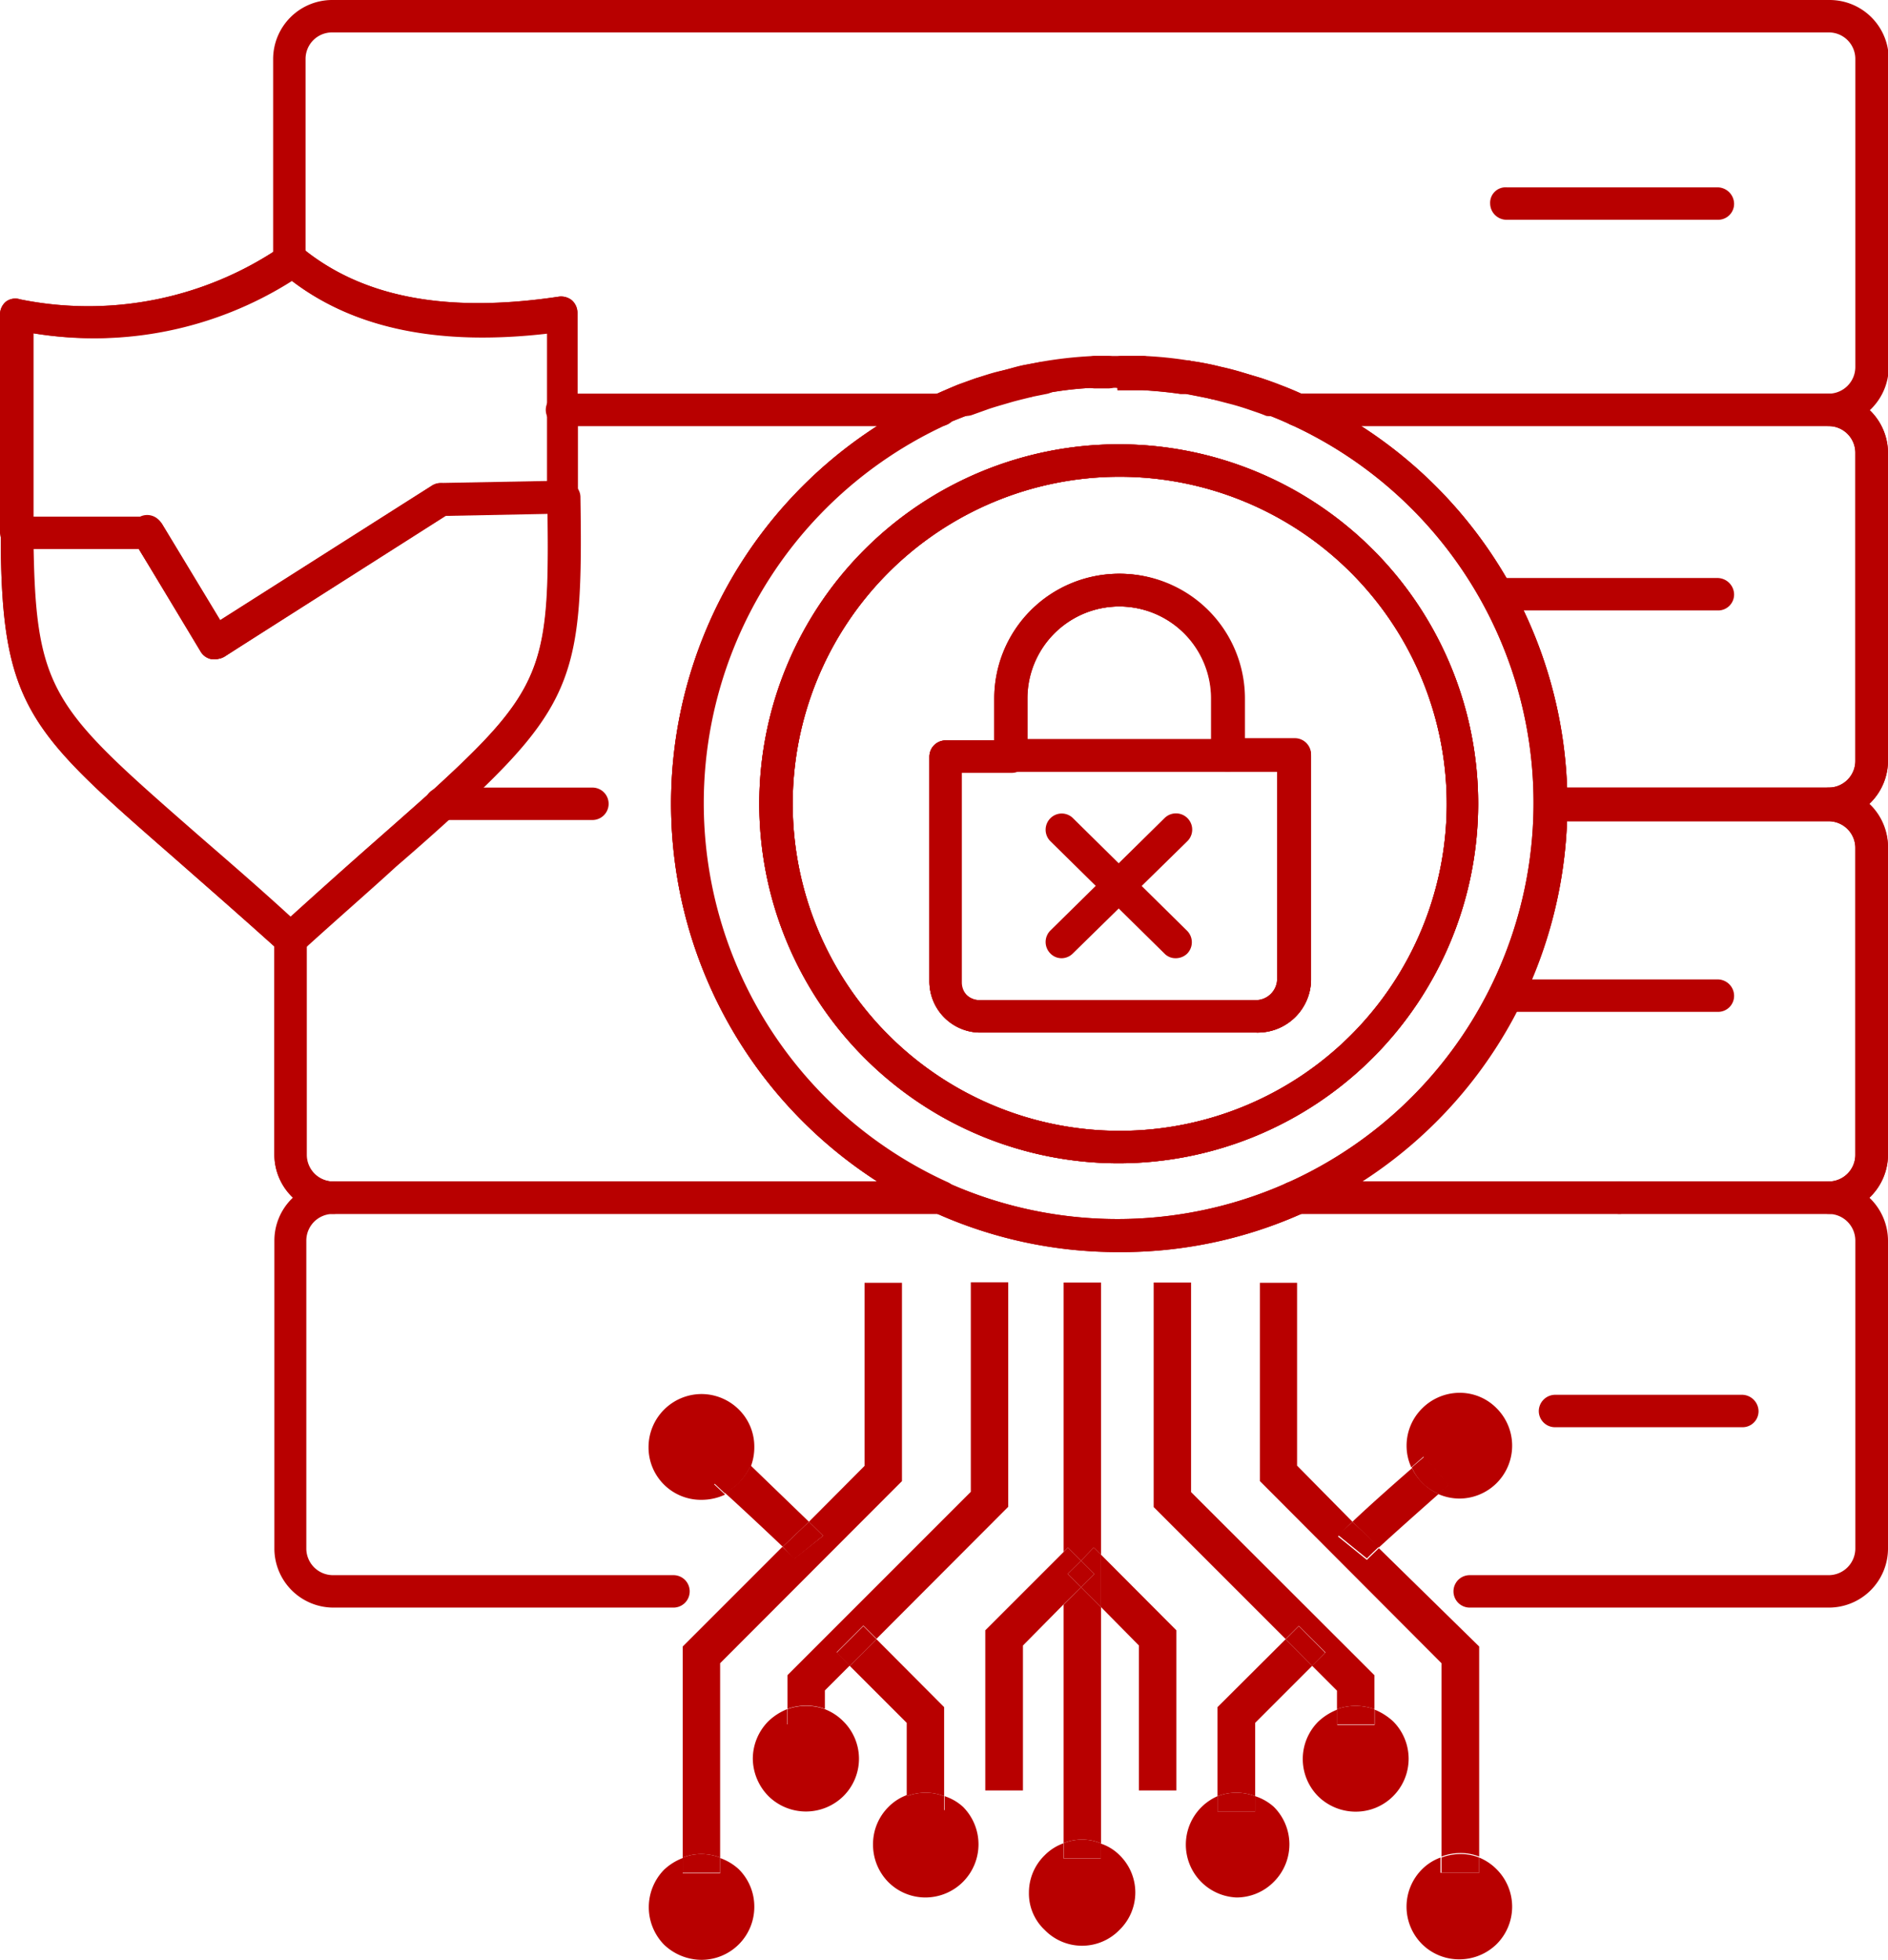 <svg xmlns="http://www.w3.org/2000/svg" viewBox="0 0 75.69 78.56"><defs><style>.cls-1{fill:none}.cls-2{fill:#b80000}</style></defs><g id="Layer_2" data-name="Layer 2"><g id="_121" data-name="121"><g id="_Group_" data-name="&lt;Group&gt;"><path class="cls-1" d="M28.56 57.51a.65.65 0 0 1 .18.44.61.61 0 0 1-.18.44.6.6 0 0 1-.88 0 .61.61 0 0 1-.18-.39.65.65 0 0 1 .18-.44.63.63 0 0 1 .88 0z"/><path class="cls-2" d="M28.12 59.23A1.28 1.28 0 0 1 26.85 58 1.27 1.27 0 0 1 29 57a1.34 1.34 0 0 1 .39.92 1.26 1.26 0 0 1-1.27 1.28z"/><path class="cls-1" d="M59 57.51a.61.61 0 0 1 .19.44.58.58 0 0 1-.19.44.57.57 0 0 1-.43.19.6.6 0 0 1-.44-.19.61.61 0 0 1-.18-.44.65.65 0 0 1 .18-.44.67.67 0 0 1 .44-.18.65.65 0 0 1 .43.18z"/><path class="cls-2" d="M58.55 59.23A1.28 1.28 0 0 1 57.28 58a1.27 1.27 0 0 1 2.54 0 1.25 1.25 0 0 1-.4.92 1.16 1.16 0 0 1-.87.31z"/><path class="cls-1" d="M59 76a.54.54 0 0 1 .19.43.61.61 0 0 1-.62.62.61.61 0 0 1-.62-.62.57.57 0 0 1 .18-.43.6.6 0 0 1 .44-.19.54.54 0 0 1 .43.19z"/><path class="cls-2" d="M58.55 77.71a1.27 1.27 0 0 1-.91-.38 1.24 1.24 0 0 1-.36-.89 1.22 1.22 0 0 1 .41-.93 1.34 1.34 0 0 1 1.75 0 1.22 1.22 0 0 1 .38.9 1.26 1.26 0 0 1-1.27 1.27z"/><path class="cls-1" d="M60.39 39.91a17.23 17.23 0 0 0 1.79-7.69h11.14A1.73 1.73 0 0 1 75 34v12.28A1.73 1.73 0 0 1 73.32 48H52a17.44 17.44 0 0 0 8.39-8.09z"/><path class="cls-2" d="M73.32 48.66H52a.64.64 0 0 1-.64-.51.65.65 0 0 1 .37-.73 16.63 16.63 0 0 0 9.81-15.2.65.65 0 0 1 .65-.65h11.13A2.38 2.38 0 0 1 75.69 34v12.28a2.38 2.38 0 0 1-2.37 2.38zm-18.78-1.3h18.78a1.07 1.07 0 0 0 1.06-1.08V34a1.07 1.07 0 0 0-1.06-1.08h-10.5a17.92 17.92 0 0 1-8.28 14.49z"/><path class="cls-1" d="M75 18.15v12.34a1.73 1.73 0 0 1-1.71 1.73H62.18A17.31 17.31 0 0 0 52 16.43h21.32A1.72 1.72 0 0 1 75 18.15z"/><path class="cls-2" d="M73.32 32.87H62.18a.65.65 0 0 1-.65-.65A16.72 16.72 0 0 0 51.73 17a.65.65 0 0 1 .27-1.22h21.32a2.38 2.38 0 0 1 2.37 2.37v12.34a2.38 2.38 0 0 1-2.37 2.38zm-10.5-1.3h10.5a1.07 1.07 0 0 0 1.06-1.08V18.15a1.07 1.07 0 0 0-1.06-1.07H54.55a18 18 0 0 1 8.27 14.49z"/><path class="cls-1" d="M75 2.36v12.35a1.72 1.72 0 0 1-1.71 1.72H52c-.32-.15-.65-.28-1-.41a5.78 5.78 0 0 0-.7-.24c-.28-.1-.57-.19-.86-.27l-.72-.18c-.37-.09-.74-.16-1.11-.22h-.24c-.52-.07-1-.12-1.58-.15h-1.91a17.54 17.54 0 0 0-2.06.23l-.67.13h-.08a7.75 7.75 0 0 0-.83.21 8 8 0 0 0-.87.27 5.78 5.78 0 0 0-.7.24c-.34.13-.67.26-1 .41H22.53v-3.84c-4.43.65-8.16.13-10.87-2.16V2.36A1.71 1.71 0 0 1 13.35.65h60A1.71 1.71 0 0 1 75 2.36zM56 10l-.76-1.24a6.46 6.46 0 0 0-.75-1 2.94 2.94 0 0 0-.68-.54 1.93 1.93 0 0 0 1.26-.6 1.7 1.7 0 0 0 .42-1.19 1.8 1.8 0 0 0-.28-1 1.5 1.5 0 0 0-.75-.61A4.54 4.54 0 0 0 53 3.61h-2.75V10h1.29V7.33h.26a2 2 0 0 1 .65.07.84.84 0 0 1 .39.27 8 8 0 0 1 .69.93l.92 1.4zm-7-3.44a2 2 0 0 0 .22-1 2 2 0 0 0-.38-1.24 1.68 1.68 0 0 0-.91-.63 8.18 8.18 0 0 0-1.54-.09h-2.11V10h1.3V7.59h.84a7.48 7.48 0 0 0 1.34-.09 1.93 1.93 0 0 0 .67-.31 1.6 1.6 0 0 0 .57-.63zm-6 1.66a4.44 4.44 0 0 0 .19-1.35A4.93 4.93 0 0 0 43 5.36a2.7 2.7 0 0 0-.62-1 2.21 2.21 0 0 0-1-.6 5.13 5.13 0 0 0-1.2-.11h-2.33V10h2.42a3.5 3.5 0 0 0 1.13-.14 2.25 2.25 0 0 0 .91-.5A3 3 0 0 0 43 8.22zm-6.36.9V6.57h-2.77v1.08h1.47v.82a2.71 2.71 0 0 1-.7.38 2.34 2.34 0 0 1-.82.16 1.68 1.68 0 0 1-1.31-.57A2.48 2.48 0 0 1 32 6.73a2.26 2.26 0 0 1 .51-1.6 1.73 1.73 0 0 1 1.33-.54 1.53 1.53 0 0 1 .93.28 1.43 1.43 0 0 1 .51.75l1.29-.25A2.33 2.33 0 0 0 35.71 4a3.12 3.12 0 0 0-1.87-.5 3.36 3.36 0 0 0-1.53.32A2.81 2.81 0 0 0 31.09 5a3.74 3.74 0 0 0-.42 1.78A3.89 3.89 0 0 0 31 8.49a2.81 2.81 0 0 0 1.17 1.21 3.55 3.55 0 0 0 1.74.42 4.06 4.06 0 0 0 1.56-.31 3.38 3.38 0 0 0 1.17-.69z"/><path class="cls-1" d="M52 48a17.33 17.33 0 0 1-14.3-31.57c.32-.15.65-.28 1-.41s.46-.17.7-.24.57-.19.87-.27l.83-.21h.08l.67-.13a17.54 17.54 0 0 1 2.06-.23h1.94c.53 0 1.06.08 1.58.15h.24c.37.06.74.13 1.11.22l.72.18c.29.08.58.17.86.27s.47.15.7.24.66.26 1 .41A17.32 17.32 0 0 1 52 48zm6.62-15.79A13.76 13.76 0 1 0 44.85 46a13.77 13.77 0 0 0 13.76-13.78z"/><path class="cls-2" d="M44.85 50.19a17.81 17.81 0 0 1-7.42-1.6 18 18 0 0 1 0-32.75c.34-.15.68-.3 1-.43l.66-.24 1-.29.84-.21h.1l.7-.13a16.42 16.42 0 0 1 2.15-.24h2.02a15.59 15.59 0 0 1 1.62.16h.16a11.15 11.15 0 0 1 1.25.24l.75.19.9.27c.24.08.48.16.72.26s.68.27 1 .42a18 18 0 0 1 0 32.76 17.74 17.74 0 0 1-7.45 1.59zm-.05-34.65h-.85a13.73 13.73 0 0 0-2 .22l-.65.13c-.35.08-.61.14-.88.22s-.56.16-.83.25l-.67.24c-.34.12-.65.25-1 .39a16.68 16.68 0 1 0 13.76 0c-.31-.14-.62-.27-.94-.39s-.44-.16-.67-.24-.55-.18-.83-.25l-.66-.11q-.51-.12-1-.21h-.24c-.47-.07-1-.12-1.52-.15H44.8zm.05 31.09a14.41 14.41 0 1 1 14.41-14.41 14.43 14.43 0 0 1-14.41 14.41zm0-27.52A13.11 13.11 0 1 0 58 32.22a13.12 13.12 0 0 0-13.15-13.11zM60 56.45a2.12 2.12 0 0 1-1.49 3.62 2.13 2.13 0 0 1-.87-.19c.27-.22.43-.37.43-.37l-1-1.12-.49.43a2.06 2.06 0 0 1-.19-.87 2.1 2.1 0 0 1 .63-1.5 2.13 2.13 0 0 1 1.5-.62 2.07 2.07 0 0 1 1.48.62zM59.17 58a.61.61 0 0 0-.19-.44.65.65 0 0 0-.43-.18.67.67 0 0 0-.44.18.65.65 0 0 0-.18.44.61.61 0 0 0 .18.44.6.6 0 0 0 .44.19.57.57 0 0 0 .43-.19.58.58 0 0 0 .19-.44zM60 74.93a2.12 2.12 0 0 1 0 3 2.14 2.14 0 0 1-1.49.61 2.11 2.11 0 0 1-1.5-.61 2.12 2.12 0 0 1 0-3 2 2 0 0 1 .74-.47v.61h1.55v-.61a2.12 2.12 0 0 1 .7.47zm-.87 1.51a.65.65 0 0 0-.62-.62.6.6 0 0 0-.44.19.57.57 0 0 0-.18.43.61.61 0 0 0 .62.62.61.61 0 0 0 .62-.62z"/><path class="cls-2" d="M59.3 74.46v.61h-1.51v-.61a2.14 2.14 0 0 1 .76-.14 2 2 0 0 1 .75.14z"/><path class="cls-2" d="M59.3 66v8.42a2 2 0 0 0-.75-.14 2.14 2.14 0 0 0-.76.14v-7.75l-7.28-7.3v-7.95H52v7.33L54.22 61c-.25.24-.46.46-.58.59l1.16.94c.07-.08.24-.24.48-.47zM57.1 58.39l1 1.12s-.16.15-.43.37a2 2 0 0 1-1.07-1.06z"/><path class="cls-2" d="M57.05 59.46a2 2 0 0 0 .63.42c-.62.55-1.75 1.55-2.4 2.15L54.22 61c.69-.66 1.77-1.61 2.39-2.15a2 2 0 0 0 .44.61zM55.85 69a2.12 2.12 0 0 1 0 3 2.11 2.11 0 0 1-1.5.62 2.15 2.15 0 0 1-1.5-.61 2.12 2.12 0 0 1 0-3 2.39 2.39 0 0 1 .76-.48v.61h1.5v-.61a2.46 2.46 0 0 1 .74.47zM55 70.49a.63.63 0 0 0-.18-.44.7.7 0 0 0-.44-.18.67.67 0 0 0-.44.17.68.68 0 0 0-.19.45.62.62 0 0 0 .19.44.64.64 0 0 0 .44.19.66.66 0 0 0 .44-.19.59.59 0 0 0 .18-.44z"/><path class="cls-2" d="M54.22 61l1.06 1c-.24.23-.41.39-.48.47l-1.16-.94c.12-.1.36-.32.58-.53zM55.1 68.51v.61h-1.5v-.61a2.27 2.27 0 0 1 .75-.13 2.36 2.36 0 0 1 .75.13z"/><path class="cls-2" d="M55.1 67.15v1.36a2.36 2.36 0 0 0-.75-.13 2.27 2.27 0 0 0-.75.13v-.74l-1-1 .54-.53-1.07-1.07-.53.53-5.29-5.29v-9h1.5v8.4z"/><path class="cls-1" d="M44.85 18.46a13.76 13.76 0 1 1-13.76 13.76 13.77 13.77 0 0 1 13.76-13.76zm7 20.79v-9h-2.66V28a4.34 4.34 0 1 0-8.68 0v2.24h-2.65v9a1.41 1.41 0 0 0 1.4 1.41h11.1a1.49 1.49 0 0 0 1.49-1.4z"/><path class="cls-2" d="M44.85 46.63a14.41 14.41 0 1 1 14.41-14.41 14.43 14.43 0 0 1-14.41 14.41zm0-27.52A13.11 13.11 0 1 0 58 32.22a13.12 13.12 0 0 0-13.15-13.11zm5.51 22.28h-11.1a2.05 2.05 0 0 1-2-2.06v-9a.65.65 0 0 1 .65-.65h2V28a5 5 0 0 1 10 0v1.59h2a.65.65 0 0 1 .65.65v9a2.14 2.14 0 0 1-2.2 2.15zM38.51 30.93v8.4a.76.76 0 0 0 .75.76h11.1a.86.86 0 0 0 .84-.84v-8.32h-2a.66.66 0 0 1-.65-.65V28a3.69 3.69 0 0 0-7.38 0v2.24a.65.65 0 0 1-.65.65z"/><path class="cls-1" d="M54.79 70.05a.63.63 0 0 1 .18.44.59.59 0 0 1-.18.44.66.66 0 0 1-.44.19.64.64 0 0 1-.44-.19.62.62 0 0 1-.19-.44.68.68 0 0 1 .19-.45.67.67 0 0 1 .44-.17.7.7 0 0 1 .44.18z"/><path class="cls-2" d="M54.35 71.77a1.27 1.27 0 0 1-.92-2.16 1.28 1.28 0 0 1 1.8 0 1.23 1.23 0 0 1 .39.91 1.21 1.21 0 0 1-.4.92 1.28 1.28 0 0 1-.87.33z"/><path class="cls-1" d="M54.15 5.48A.86.86 0 0 1 54 6a.62.62 0 0 1-.36.26 4.94 4.94 0 0 1-1.16.08h-1V4.68h1a8 8 0 0 1 .94 0 .72.72 0 0 1 .66.77z"/><path class="cls-2" d="M52.07 65.18l1.06 1.07-.53.53-1.06-1.07.53-.53z"/><path class="cls-2" d="M52.6 66.78l-2.28 2.28V72a2.11 2.11 0 0 0-1.51 0v-3.57l2.73-2.72z"/><path class="cls-1" d="M51.85 30.28v9a1.49 1.49 0 0 1-1.49 1.49h-11.1a1.41 1.41 0 0 1-1.4-1.41v-9h14z"/><path class="cls-2" d="M50.36 41.39h-11.1a2.05 2.05 0 0 1-2-2.06v-9a.65.65 0 0 1 .65-.65h14a.65.65 0 0 1 .65.65v9a2.14 2.14 0 0 1-2.2 2.06zM38.51 30.93v8.4a.76.76 0 0 0 .75.76h11.1a.86.86 0 0 0 .84-.84v-8.32zM51.07 72.43a2.12 2.12 0 0 1 0 3 2.1 2.1 0 0 1-1.5.63 2.12 2.12 0 0 1-.76-4.06v.61h1.51V72a2.05 2.05 0 0 1 .75.43zm-.88 1.51a.67.67 0 0 0-.62-.64.61.61 0 0 0-.44.2.62.62 0 0 0-.19.44.68.68 0 0 0 .19.44.67.67 0 0 0 .44.17.64.64 0 0 0 .43-.17.63.63 0 0 0 .19-.44z"/><path class="cls-2" d="M50.32 72v.61h-1.51V72a2.11 2.11 0 0 1 1.51 0z"/><path class="cls-1" d="M50 73.5a.58.58 0 0 1 .19.44.63.63 0 0 1-.19.44.64.64 0 0 1-.43.17.67.67 0 0 1-.44-.17.68.68 0 0 1-.19-.44.62.62 0 0 1 .19-.44.61.61 0 0 1 .44-.2.58.58 0 0 1 .43.2z"/><path class="cls-2" d="M49.57 75.2a1.29 1.29 0 0 1-.88-.34 1.34 1.34 0 0 1-.4-.92 1.3 1.3 0 0 1 .38-.91 1.26 1.26 0 0 1 1.79 0 1.23 1.23 0 0 1 .38.9 1.27 1.27 0 0 1-.38.9 1.32 1.32 0 0 1-.89.37z"/><path class="cls-1" d="M49.19 28v2.24h-8.68V28a4.34 4.34 0 1 1 8.68 0z"/><path class="cls-2" d="M49.19 30.93h-8.68a.65.65 0 0 1-.65-.65V28a5 5 0 0 1 10 0v2.24a.66.66 0 0 1-.67.69zm-8-1.3h7.38V28a3.69 3.69 0 0 0-7.38 0z"/><path class="cls-1" d="M45.58 4.68h.63a5.68 5.68 0 0 1 .92.05.88.88 0 0 1 .52.29.85.85 0 0 1 .21.57 1 1 0 0 1-.15.51.93.93 0 0 1-.41.31 3.65 3.65 0 0 1-1 .09h-.71"/><path class="cls-2" d="M47.16 65.35v6.42h-1.5v-5.81l-1.52-1.54v-2.1l3.02 3.03zM44.88 74.36a2.09 2.09 0 0 1 0 3 2.09 2.09 0 0 1-3 0 2 2 0 0 1-.63-1.5 2.08 2.08 0 0 1 .63-1.49 2 2 0 0 1 .75-.48v.6h1.5v-.59a1.91 1.91 0 0 1 .75.46zM44 75.85a.65.65 0 0 0-.18-.44.61.61 0 0 0-.43-.17.6.6 0 0 0-.44.17.64.64 0 0 0 .44 1.08.63.63 0 0 0 .43-.19.65.65 0 0 0 .18-.45z"/><path class="cls-2" d="M44.14 73.89v.59h-1.5v-.6a2 2 0 0 1 .75-.14 1.93 1.93 0 0 1 .75.15z"/><path class="cls-2" d="M44.14 64.42v9.47a1.93 1.93 0 0 0-.75-.15 2 2 0 0 0-.75.14v-9.56l.7-.7z"/><path class="cls-2" d="M44.14 62.32v2.1l-.8-.8.53-.53-.53-.53.51-.53.29.29z"/><path class="cls-2" d="M44.14 51.41v10.91l-.29-.29-.51.53-.53-.53-.17.18v-10.8h1.5z"/><path class="cls-1" d="M43.82 75.41a.64.64 0 0 1 0 .89.63.63 0 0 1-.43.19.63.63 0 0 1-.39-1.08.6.6 0 0 1 .44-.17.61.61 0 0 1 .38.17z"/><path class="cls-2" d="M43.39 77.14a1.3 1.3 0 0 1-1.28-1.29 1.27 1.27 0 0 1 2.16-.9 1.29 1.29 0 0 1-.88 2.19zM43.87 63.09l-.53.53-.54-.53.54-.53.53.53z"/><path class="cls-2" d="M43.34 62.56l-.54.53.54.53-.7.69v-2.1l.17-.18.53.53zM42.64 62.21v2.1l-1.63 1.65v5.81H39.5v-6.42l3.14-3.14z"/><path class="cls-1" d="M41.73 5.67a3.7 3.7 0 0 1 .13 1.14A4.1 4.1 0 0 1 41.73 8a1.34 1.34 0 0 1-.34.61 1.12 1.12 0 0 1-.52.27 3.47 3.47 0 0 1-.77.06h-1V4.68h.59a5.66 5.66 0 0 1 1.05.07 1.18 1.18 0 0 1 .59.3 1.55 1.55 0 0 1 .4.62z"/><path class="cls-2" d="M40.42 51.4v9l-5.28 5.29-.53-.53-1.07 1.07.53.53-1 1v.74a2.23 2.23 0 0 0-1.5 0v-1.35l7.35-7.35v-8.4zM38.61 72.43a2.13 2.13 0 0 1-1.51 3.63 2.1 2.1 0 0 1-1.5-.63 2.13 2.13 0 0 1-.6-1.49 2.1 2.1 0 0 1 .62-1.51 2 2 0 0 1 .75-.48v.61h1.5V72a2 2 0 0 1 .74.43zm-.88 1.51a.58.58 0 0 0-.19-.44.62.62 0 0 0-1.06.44.6.6 0 0 0 .62.61.69.69 0 0 0 .44-.17.63.63 0 0 0 .19-.44z"/><path class="cls-2" d="M37.85 72v.61h-1.5V72a2.12 2.12 0 0 1 .75-.14 2 2 0 0 1 .75.14z"/><path class="cls-2" d="M37.85 68.43V72a2 2 0 0 0-.75-.14 2.12 2.12 0 0 0-.75.14v-2.94l-2.28-2.28 1.07-1.07z"/><path class="cls-1" d="M17.68 32.22c4.75-4.31 5-5.39 4.91-12.31 0-1 0-2.17-.06-3.48H37.7a17.34 17.34 0 0 0 0 31.57H13.35a1.73 1.73 0 0 1-1.72-1.73v-8.63c2.57-2.34 4.54-4.04 6.05-5.42z"/><path class="cls-2" d="M37.7 48.66H13.35A2.38 2.38 0 0 1 11 46.28v-8.64a.62.62 0 0 1 .22-.48c1.44-1.32 2.7-2.44 3.79-3.41.85-.75 1.6-1.41 2.26-2 4.65-4.23 4.79-5.11 4.69-11.82V16.46a.7.7 0 0 1 .19-.47.66.66 0 0 1 .46-.19H37.7a.64.64 0 0 1 .63.51.63.63 0 0 1-.33.69 16.69 16.69 0 0 0 0 30.39.65.65 0 0 1 .38.59.66.66 0 0 1-.68.68zM12.28 37.92v8.36a1.07 1.07 0 0 0 1.07 1.08h21.82a18 18 0 0 1 0-30.28h-12v2.8c.11 7-.2 8.31-5.12 12.79-.66.6-1.41 1.27-2.26 2z"/><path class="cls-1" d="M37.54 73.5a.58.58 0 0 1 .19.44.63.63 0 0 1-.19.44.69.69 0 0 1-.44.17.6.6 0 0 1-.62-.61.61.61 0 0 1 1.06-.44z"/><path class="cls-2" d="M37.1 75.2a1.25 1.25 0 0 1-1.27-1.26 1.27 1.27 0 0 1 .39-.92A1.29 1.29 0 0 1 38 73a1.23 1.23 0 0 1 .38.9 1.27 1.27 0 0 1-.38.9 1.3 1.3 0 0 1-.9.4zM36.16 51.42v7.95l-7.29 7.3v7.79a2.12 2.12 0 0 0-.75-.14 2.08 2.08 0 0 0-.75.14V66l4-4 .48.47 1.15-.91-.57-.56 2.23-2.24v-7.34zM35.14 65.71l-1.07 1.07-.53-.53 1.07-1.07.53.53z"/><path class="cls-2" d="M33.81 69a2.11 2.11 0 0 1 0 3 2.14 2.14 0 0 1-3 0 2.17 2.17 0 0 1-.63-1.51 2.14 2.14 0 0 1 .63-1.5 2.35 2.35 0 0 1 .75-.48v.61h1.5v-.61a2.11 2.11 0 0 1 .75.49zm-.87 1.5a.63.63 0 0 0-.18-.45.67.67 0 0 0-.44-.17.7.7 0 0 0-.44.18.64.64 0 0 0 0 .88.7.7 0 0 0 .45.19.62.62 0 0 0 .44-.19.57.57 0 0 0 .17-.45z"/><path class="cls-2" d="M33.07 68.51v.61h-1.5v-.61a2.23 2.23 0 0 1 1.5 0zM33 61.56l-1.16.94-.46-.5 1.05-1z"/><path class="cls-1" d="M32.76 70a.63.63 0 0 1 .18.45.57.57 0 0 1-.18.44.62.62 0 0 1-.44.19.7.7 0 0 1-.45-.19.64.64 0 0 1 0-.88.7.7 0 0 1 .44-.18.67.67 0 0 1 .45.17z"/><path class="cls-2" d="M32.32 71.77a1.36 1.36 0 0 1-.88-.35 1.3 1.3 0 0 1-.39-.93 1.27 1.27 0 0 1 .39-.92 1.34 1.34 0 0 1 1.78 0 1.27 1.27 0 0 1 .37.9 1.25 1.25 0 0 1-.37.9 1.29 1.29 0 0 1-.9.4zM32.43 61l-1.05 1c-.62-.59-1.72-1.62-2.33-2.17a2.09 2.09 0 0 0 .57-.4 2.55 2.55 0 0 0 .47-.69z"/><path class="cls-2" d="M30.24 58a2.16 2.16 0 0 1-.15.81l-.46-.42-1 1.11.44.41a2.22 2.22 0 0 1-.93.21A2.1 2.1 0 0 1 26 58a2.13 2.13 0 0 1 2.12-2.12 2.13 2.13 0 0 1 1.5.62 2.09 2.09 0 0 1 .62 1.5zm-1.5 0a.65.65 0 0 0-.18-.44.63.63 0 0 0-.88 0 .65.65 0 0 0-.18.44.61.61 0 0 0 .18.44.6.6 0 0 0 .88 0 .61.61 0 0 0 .18-.44z"/><path class="cls-2" d="M30.09 58.76a2.55 2.55 0 0 1-.47.69 2.09 2.09 0 0 1-.57.4l-.44-.41 1-1.11zM29.62 74.93a2.11 2.11 0 0 1 .62 1.51 2.12 2.12 0 0 1-2.12 2.12 2.19 2.19 0 0 1-1.5-.61 2.15 2.15 0 0 1 0-3 2.26 2.26 0 0 1 .75-.47v.61h1.5v-.61a2.16 2.16 0 0 1 .75.45zm-.88 1.51a.57.57 0 0 0-.18-.43.6.6 0 0 0-.44-.19.59.59 0 0 0-.44.18.61.61 0 0 0-.18.44.62.62 0 1 0 1.24 0z"/><path class="cls-2" d="M28.87 74.46v.61h-1.5v-.61a2.08 2.08 0 0 1 .75-.14 2.12 2.12 0 0 1 .75.14z"/><path class="cls-1" d="M28.56 76a.57.57 0 0 1 .18.43.62.62 0 1 1-1.24 0 .61.61 0 0 1 .18-.44.59.59 0 0 1 .44-.18.6.6 0 0 1 .44.19z"/><path class="cls-2" d="M28.12 77.71a1.26 1.26 0 0 1-.9-.37 1.29 1.29 0 0 1 0-1.81 1.33 1.33 0 0 1 1.8 0 1.24 1.24 0 0 1 .37.9 1.28 1.28 0 0 1-.37.9 1.26 1.26 0 0 1-.9.38z"/><path class="cls-1" d="M22.59 19.91c.11 6.92-.16 8-4.91 12.31-1.51 1.38-3.48 3.08-6 5.42C1.93 28.85.72 29.39.65 21.36h5.27l2.69 4.44 9.06-5.8z"/><path class="cls-2" d="M11.63 38.29a.65.65 0 0 1-.43-.17c-1.62-1.46-3-2.66-4.17-3.69-5.9-5.15-7-6.08-7-13.07a.68.68 0 0 1 .19-.46.66.66 0 0 1 .46-.19h5.27a.66.66 0 0 1 .56.31l2.34 3.87 8.5-5.4a.67.67 0 0 1 .34-.1l4.92-.1a.58.58 0 0 1 .46.19.61.61 0 0 1 .2.45c.11 7-.2 8.32-5.12 12.8-.66.6-1.41 1.27-2.26 2-1.09 1-2.35 2.09-3.79 3.4a.66.66 0 0 1-.47.16zM1.31 22c.1 5.8.87 6.47 6.57 11.45 1.08.94 2.32 2 3.75 3.31 1.27-1.15 2.38-2.14 3.36-3s1.6-1.41 2.26-2c4.49-4.09 4.78-5 4.7-11.16l-4.08.08L9 26.32a.67.67 0 0 1-.5.08.64.64 0 0 1-.41-.29L5.56 22z"/><path class="cls-1" d="M22.59 19.91l-4.92.1-9.06 5.76-2.69-4.44H.65v-8.77a14.22 14.22 0 0 0 10.94-2.16c2.71 2.29 6.44 2.81 10.87 2.16v3.84c.09 1.34.12 2.49.13 3.51z"/><path class="cls-2" d="M8.61 26.42h-.15a.64.64 0 0 1-.41-.29L5.56 22H.66a.66.66 0 0 1-.66-.64v-3.92-4.85a.67.67 0 0 1 .24-.5.63.63 0 0 1 .57-.09 13.72 13.72 0 0 0 10.46-2.11.65.65 0 0 1 .78 0c2.4 2 5.77 2.69 10.36 2a.69.69 0 0 1 .52.15.68.68 0 0 1 .22.49v7.29a.65.65 0 0 1-.64.65l-4.73.1L9 26.32a.74.74 0 0 1-.39.1zm-2.69-5.74a.66.66 0 0 1 .56.31l2.34 3.87 8.5-5.4a.67.67 0 0 1 .34-.1l4.27-.08v-2.84-3.1c-4.37.51-7.77-.19-10.27-2.11a14.83 14.83 0 0 1-10.32 2.13v7.35h4.62zM50.36 41.39h-11.1a2.05 2.05 0 0 1-2-2.06v-9a.65.65 0 0 1 .65-.65h2.65a.65.65 0 0 1 0 1.3h-2v8.4a.76.76 0 0 0 .75.76h11.1a.86.86 0 0 0 .84-.84v-8.37h-2a.65.65 0 0 1 0-1.3h2.66a.65.65 0 0 1 .65.65v9a2.14 2.14 0 0 1-2.2 2.11z"/><path class="cls-2" d="M49.19 30.93h-8.68a.65.65 0 0 1-.65-.65V28a5 5 0 0 1 10 0v2.24a.66.66 0 0 1-.67.69zm-8-1.3h7.38V28a3.69 3.69 0 0 0-7.38 0zM42.57 38.41a.62.62 0 0 1-.46-.19.65.65 0 0 1 0-.92l4.58-4.51a.65.65 0 1 1 .91.93L43 38.23a.64.64 0 0 1-.43.18z"/><path class="cls-2" d="M47.13 38.41a.61.61 0 0 1-.45-.19l-4.57-4.5a.65.65 0 0 1 0-.92.64.64 0 0 1 .91 0l4.57 4.51a.65.65 0 0 1 0 .92.66.66 0 0 1-.46.18zM51 16.67a.67.67 0 0 1-.24 0c-.21-.09-.43-.16-.66-.24s-.55-.18-.83-.25l-.69-.18a.65.65 0 1 1 .31-1.26l.75.19.9.27c.24.08.48.16.72.26a.65.65 0 0 1-.26 1.21z"/><path class="cls-2" d="M47.63 15.76H47.42a.69.69 0 0 1-.63-.72.6.6 0 0 1 .66-.59 1.08 1.08 0 0 1 .19 0 .67.67 0 0 1 .6.73.62.62 0 0 1-.61.58zM45.81 15.57H44.96a.65.65 0 0 1 0-1.3h.9a.66.66 0 0 1 .6.7.65.65 0 0 1-.65.6z"/><path class="cls-2" d="M43.9 15.57a.65.65 0 0 1 0-1.3h.53a.65.65 0 0 1 0 1.3h-.44zM41.17 15.93a.64.64 0 0 1-.63-.51.65.65 0 0 1 .49-.78l.7-.13a.66.66 0 0 1 .75.53.64.64 0 0 1-.52.75l-.65.13z"/><path class="cls-2" d="M38.69 16.67a.66.66 0 0 1-.6-.41.64.64 0 0 1 .37-.84c.21-.09.45-.17.68-.25l1-.29.84-.21a.65.65 0 0 1 .79.48.65.65 0 0 1-.48.78c-.28.07-.54.13-.81.21s-.56.16-.83.25l-.67.24a.67.67 0 0 1-.29.04zM73.32 17.08a.65.65 0 0 1 0-1.3 1.07 1.07 0 0 0 1.06-1.07V2.36a1.06 1.06 0 0 0-1.06-1.06h-60a1.06 1.06 0 0 0-1.07 1.06v8.07a.65.65 0 0 1-1.3 0V2.36A2.37 2.37 0 0 1 13.35 0h60a2.37 2.37 0 0 1 2.37 2.36v12.35a2.38 2.38 0 0 1-2.4 2.37z"/><path class="cls-2" d="M73.32 32.87a.65.65 0 0 1 0-1.3 1.07 1.07 0 0 0 1.06-1.08V18.15a1.07 1.07 0 0 0-1.06-1.07H52a.65.65 0 1 1 0-1.3h21.32a2.38 2.38 0 0 1 2.37 2.37v12.34a2.38 2.38 0 0 1-2.37 2.38zM37.7 17.08H22.53a.65.65 0 1 1 0-1.3H37.7a.65.65 0 0 1 0 1.3z"/><path class="cls-2" d="M73.32 48.66a.65.65 0 0 1 0-1.3 1.07 1.07 0 0 0 1.06-1.08V34a1.07 1.07 0 0 0-1.06-1.08H62.18a.65.65 0 0 1 0-1.3h11.14A2.38 2.38 0 0 1 75.69 34v12.28a2.38 2.38 0 0 1-2.37 2.38zM64.92 48.66H51.85a.65.65 0 0 1 0-1.3h13.07a.65.65 0 1 1 0 1.3zM13.35 48.66A2.38 2.38 0 0 1 11 46.28v-8.64a.65.65 0 0 1 1.3 0v8.64a1.07 1.07 0 0 0 1.07 1.08.65.65 0 1 1 0 1.3zM23.75 32.87h-6.07a.65.65 0 0 1 0-1.3h6.07a.65.65 0 0 1 0 1.3z"/><path class="cls-2" d="M27 64.44H13.35A2.37 2.37 0 0 1 11 62.08V49.73a2.37 2.37 0 0 1 2.37-2.37H37.7a.65.65 0 1 1 0 1.3H13.35a1.07 1.07 0 0 0-1.07 1.07v12.35a1.07 1.07 0 0 0 1.07 1.06H27a.65.65 0 1 1 0 1.3zM73.32 64.44h-14.4a.65.65 0 1 1 0-1.3h14.4a1.07 1.07 0 0 0 1.06-1.06V49.73a1.07 1.07 0 0 0-1.06-1.07h-8.4a.65.65 0 1 1 0-1.3h8.4a2.38 2.38 0 0 1 2.37 2.37v12.35a2.37 2.37 0 0 1-2.37 2.36zM68.89 8.81h-8.5a.66.66 0 0 1-.65-.65.62.62 0 0 1 .67-.65h8.42a.67.67 0 0 1 .69.65.64.64 0 0 1-.63.65zM68.89 24.47h-8.5a.65.65 0 0 1-.65-.65.61.61 0 0 1 .67-.65h8.42a.67.67 0 0 1 .69.65.64.64 0 0 1-.63.65zM68.89 40.56h-8.5a.65.65 0 0 1 0-1.3h8.47a.66.66 0 0 1 .66.65.64.64 0 0 1-.63.65z"/><path class="cls-2" d="M69.86 57.21h-7.52a.65.65 0 0 1-.65-.65.66.66 0 0 1 .68-.65h7.43a.67.67 0 0 1 .7.65.64.64 0 0 1-.64.65zM11.63 38.29a.65.65 0 0 1-.43-.17c-1.62-1.46-3-2.66-4.17-3.69-5.9-5.15-7-6.08-7-13.07C0 20.24 0 19 0 17.44v-4.85a.67.67 0 0 1 .24-.5.63.63 0 0 1 .57-.09 13.72 13.72 0 0 0 10.46-2.11.65.65 0 0 1 .78 0c2.4 2 5.77 2.69 10.36 2a.69.69 0 0 1 .52.15.68.68 0 0 1 .22.49v7.29c.11 7-.2 8.31-5.12 12.79-.66.6-1.41 1.27-2.26 2-1.09 1-2.35 2.09-3.79 3.4a.66.66 0 0 1-.35.28zM1.34 13.36v7.99c.06 6.4.68 6.94 6.58 12.1 1.08.94 2.32 2 3.75 3.31 1.27-1.15 2.38-2.14 3.36-3s1.6-1.41 2.26-2c4.65-4.23 4.79-5.11 4.69-11.82V16.47v-3.1c-4.37.51-7.77-.19-10.27-2.11a14.82 14.82 0 0 1-10.37 2.1z"/><path class="cls-2" d="M8.61 26.42h-.15a.64.64 0 0 1-.41-.29l-2.68-4.46A.65.65 0 1 1 6.48 21l2.34 3.87 8.5-5.4a.65.65 0 0 1 .7 1.1L9 26.32a.74.74 0 0 1-.39.1zM44.85 50.19a17.81 17.81 0 0 1-7.42-1.6 18 18 0 0 1 0-32.75c.34-.15.68-.3 1-.43l.73-.26c.28-.09.59-.2.91-.27s.54-.15.84-.22l.78-.15a16.42 16.42 0 0 1 2.15-.24h2.06a15.59 15.59 0 0 1 1.62.16l.3.05a10.34 10.34 0 0 1 1.11.22 7.5 7.5 0 0 1 .75.19l.9.27.72.26c.34.12.68.27 1 .42a18 18 0 0 1 0 32.76 17.74 17.74 0 0 1-7.45 1.59zm-.05-34.65h-.85a13.73 13.73 0 0 0-2 .22l-.65.13a8.13 8.13 0 0 0-.85.21 9 9 0 0 0-.86.26 5.22 5.22 0 0 0-.67.24c-.34.12-.65.25-1 .39a16.68 16.68 0 1 0 13.76 0c-.31-.14-.62-.27-.94-.39a5.61 5.61 0 0 0-.65-.23c-.29-.1-.57-.19-.85-.26l-.63-.11-1.08-.21h-.22c-.49-.07-1-.12-1.54-.15H44.8z"/><path class="cls-2" d="M44.85 46.63a14.41 14.41 0 1 1 14.41-14.41 14.43 14.43 0 0 1-14.41 14.41zm0-27.52A13.11 13.11 0 1 0 58 32.22a13.12 13.12 0 0 0-13.15-13.11z"/></g></g></g></svg>